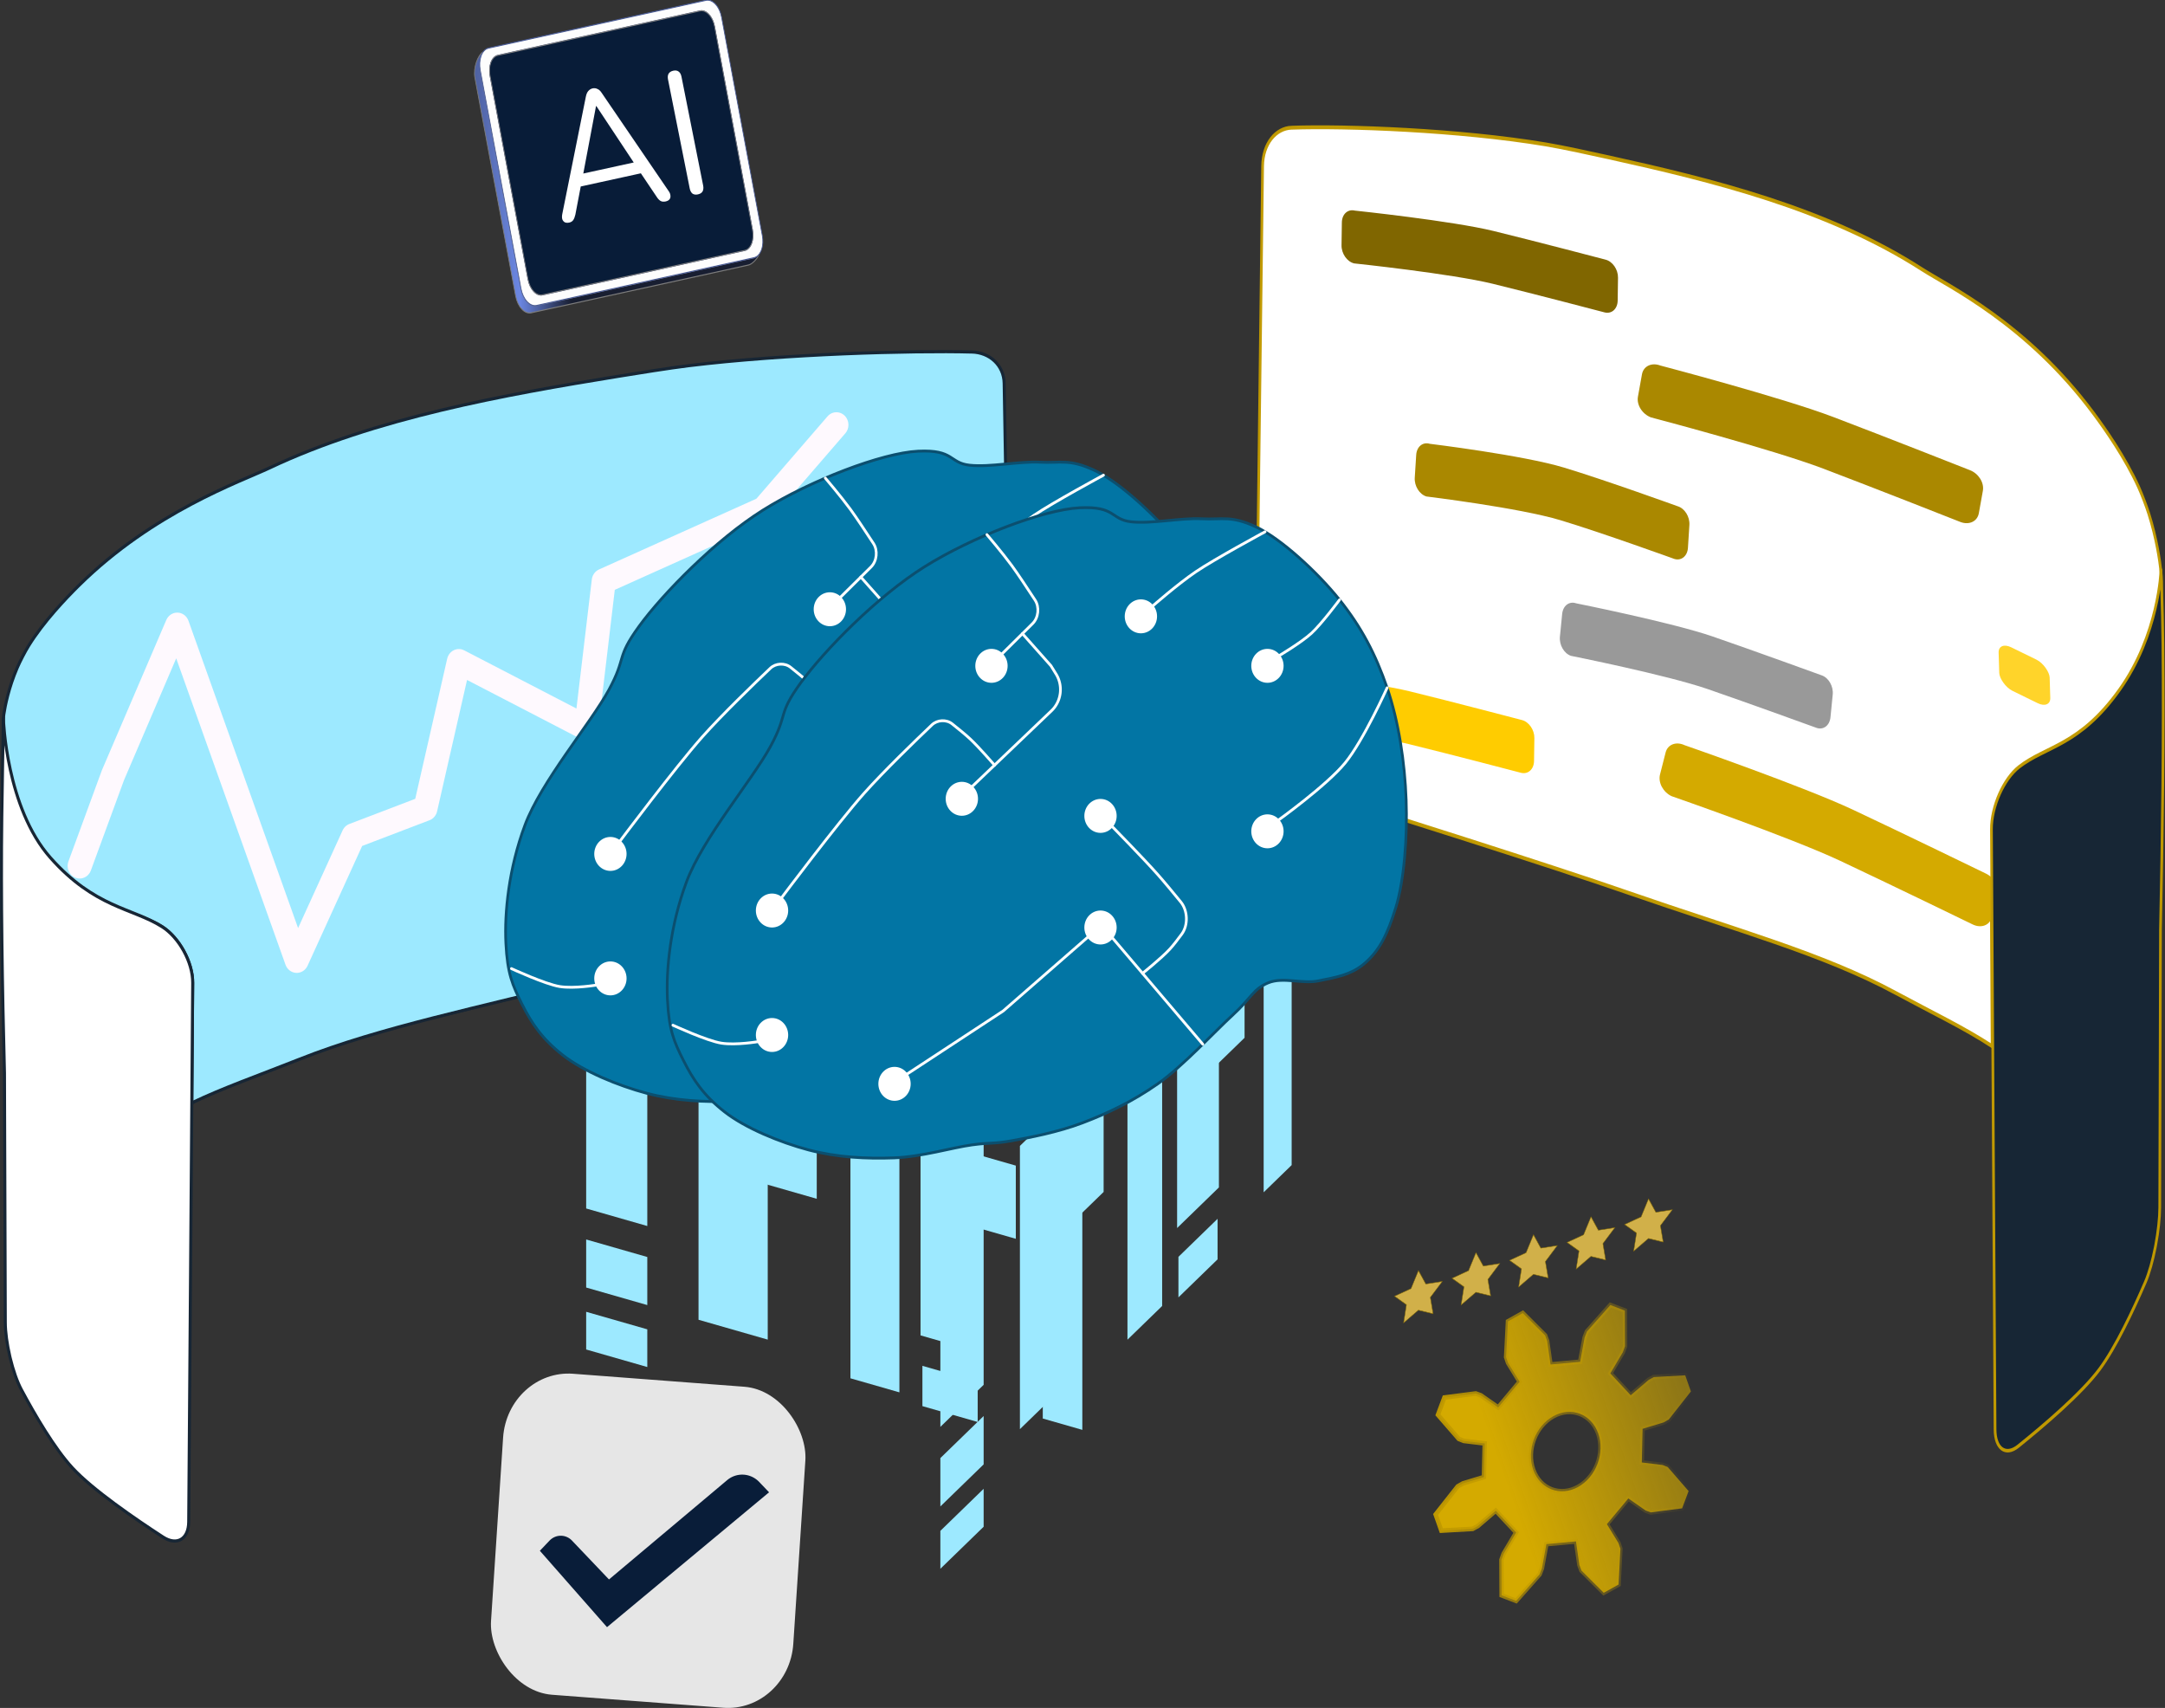<?xml version="1.0" encoding="UTF-8" standalone="no"?>
<!-- Created with Inkscape (http://www.inkscape.org/) -->

<svg
   width="294.702mm"
   height="232.45mm"
   viewBox="0 0 294.702 232.45"
   version="1.1"
   id="svg1"
   xml:space="preserve"
   inkscape:version="1.3.2 (091e20e, 2023-11-25, custom)"
   sodipodi:docname="Website Illustrations.svg"
   inkscape:export-filename="Insight Mint\insightMint\illustrations\logo\insightmintlogo.svg"
   inkscape:export-xdpi="96"
   inkscape:export-ydpi="96"
   xmlns:inkscape="http://www.inkscape.org/namespaces/inkscape"
   xmlns:sodipodi="http://sodipodi.sourceforge.net/DTD/sodipodi-0.dtd"
   xmlns:xlink="http://www.w3.org/1999/xlink"
   xmlns="http://www.w3.org/2000/svg"
   xmlns:svg="http://www.w3.org/2000/svg"><rect x="0" y="0" width="294.702" height="232.45" fill="#333333" stroke="none"/><sodipodi:namedview
     id="namedview1"
     pagecolor="#ffffff"
     bordercolor="#000000"
     borderopacity="0.25"
     inkscape:showpageshadow="2"
     inkscape:pageopacity="0.0"
     inkscape:pagecheckerboard="0"
     inkscape:deskcolor="#d1d1d1"
     inkscape:document-units="mm"
     inkscape:zoom="1.4142136"
     inkscape:cx="481.53972"
     inkscape:cy="380.06989"
     inkscape:window-width="2304"
     inkscape:window-height="1430"
     inkscape:window-x="-11"
     inkscape:window-y="-11"
     inkscape:window-maximized="1"
     inkscape:current-layer="g586" /><defs
     id="defs1"><inkscape:path-effect
       effect="fillet_chamfer"
       id="path-effect660"
       is_visible="true"
       lpeversion="1"
       nodesatellites_param="F,0,0,1,0,0,0,1 @ F,0,0,1,0,0,0,1 @ F,0,0,1,0,1.916,0,1 @ F,0,0,1,0,0,0,1 @ F,0,0,1,0,0,0,1"
       radius="0"
       unit="px"
       method="auto"
       mode="F"
       chamfer_steps="1"
       flexible="false"
       use_knot_distance="true"
       apply_no_radius="true"
       apply_with_radius="true"
       only_selected="false"
       hide_knots="false" /><inkscape:path-effect
       effect="fillet_chamfer"
       id="path-effect658"
       is_visible="true"
       lpeversion="1"
       nodesatellites_param="F,0,0,1,0,0,0,1 @ F,0,0,1,0,0,0,1 @ F,0,0,1,0,1.283,0,1 @ F,0,0,1,0,0,0,1 @ F,0,0,1,0,0,0,1"
       radius="0"
       unit="px"
       method="auto"
       mode="F"
       chamfer_steps="1"
       flexible="false"
       use_knot_distance="true"
       apply_no_radius="true"
       apply_with_radius="true"
       only_selected="false"
       hide_knots="false" /><inkscape:path-effect
       effect="fillet_chamfer"
       id="path-effect656"
       is_visible="true"
       lpeversion="1"
       nodesatellites_param="F,0,0,1,0,0,0,1 @ F,0,0,1,0,0,0,1 @ F,0,0,1,0,2.266,0,1 @ F,0,0,1,0,0,0,1"
       radius="0"
       unit="px"
       method="auto"
       mode="F"
       chamfer_steps="1"
       flexible="false"
       use_knot_distance="true"
       apply_no_radius="true"
       apply_with_radius="true"
       only_selected="false"
       hide_knots="false" /><inkscape:path-effect
       effect="fillet_chamfer"
       id="path-effect654"
       is_visible="true"
       lpeversion="1"
       nodesatellites_param="F,0,0,1,0,0,0,1 @ F,0,0,1,0,0,0,1 @ F,0,0,1,0,1.46,0,1 @ F,0,0,1,0,0,0,1"
       radius="0"
       unit="px"
       method="auto"
       mode="F"
       chamfer_steps="1"
       flexible="false"
       use_knot_distance="true"
       apply_no_radius="true"
       apply_with_radius="true"
       only_selected="false"
       hide_knots="false" /><inkscape:path-effect
       effect="fillet_chamfer"
       id="path-effect635"
       is_visible="true"
       lpeversion="1"
       nodesatellites_param="F,0,0,1,0,0,0,1 @ F,0,0,1,0,0,0,1 @ F,0,0,1,0,1.916,0,1 @ F,0,0,1,0,0,0,1 @ F,0,0,1,0,0,0,1"
       radius="0"
       unit="px"
       method="auto"
       mode="F"
       chamfer_steps="1"
       flexible="false"
       use_knot_distance="true"
       apply_no_radius="true"
       apply_with_radius="true"
       only_selected="false"
       hide_knots="false" /><inkscape:path-effect
       effect="fillet_chamfer"
       id="path-effect633"
       is_visible="true"
       lpeversion="1"
       nodesatellites_param="F,0,0,1,0,0,0,1 @ F,0,0,1,0,0,0,1 @ F,0,0,1,0,1.283,0,1 @ F,0,0,1,0,0,0,1 @ F,0,0,1,0,0,0,1"
       radius="0"
       unit="px"
       method="auto"
       mode="F"
       chamfer_steps="1"
       flexible="false"
       use_knot_distance="true"
       apply_no_radius="true"
       apply_with_radius="true"
       only_selected="false"
       hide_knots="false" /><inkscape:path-effect
       effect="fillet_chamfer"
       id="path-effect631"
       is_visible="true"
       lpeversion="1"
       nodesatellites_param="F,0,0,1,0,0,0,1 @ F,0,0,1,0,0,0,1 @ F,0,0,1,0,2.266,0,1 @ F,0,0,1,0,0,0,1"
       radius="0"
       unit="px"
       method="auto"
       mode="F"
       chamfer_steps="1"
       flexible="false"
       use_knot_distance="true"
       apply_no_radius="true"
       apply_with_radius="true"
       only_selected="false"
       hide_knots="false" /><inkscape:path-effect
       effect="fillet_chamfer"
       id="path-effect629"
       is_visible="true"
       lpeversion="1"
       nodesatellites_param="F,0,0,1,0,0,0,1 @ F,0,0,1,0,0,0,1 @ F,0,0,1,0,1.46,0,1 @ F,0,0,1,0,0,0,1"
       radius="0"
       unit="px"
       method="auto"
       mode="F"
       chamfer_steps="1"
       flexible="false"
       use_knot_distance="true"
       apply_no_radius="true"
       apply_with_radius="true"
       only_selected="false"
       hide_knots="false" /><inkscape:path-effect
       effect="fillet_chamfer"
       id="path-effect589"
       is_visible="true"
       lpeversion="1"
       nodesatellites_param="F,0,0,1,0,0,0,1 @ F,0,0,1,0,3.118,0,1 @ F,0,0,1,0,0,0,1 @ F,0,0,1,0,0,0,1 @ F,0,0,1,0,1.048,0,1 @ F,0,0,1,0,0.378,0,1 @ F,0,0,1,0,0,0,1 @ F,0,0,1,0,0,0,1 @ F,0,0,1,0,0,0,1 @ F,0,0,1,0,0,0,1 @ F,0,0,1,0,0,0,1 @ F,0,0,1,0,0,0,1 @ F,0,0,1,0,0,0,1 @ F,0,0,1,0,0,0,1 @ F,0,0,1,0,0,0,1"
       radius="0"
       unit="px"
       method="auto"
       mode="F"
       chamfer_steps="1"
       flexible="false"
       use_knot_distance="true"
       apply_no_radius="true"
       apply_with_radius="true"
       only_selected="false"
       hide_knots="false" /><inkscape:path-effect
       effect="fillet_chamfer"
       id="path-effect586"
       is_visible="true"
       lpeversion="1"
       nodesatellites_param="F,0,0,1,0,0,0,1 @ F,0,0,1,0,3.118,0,1 @ F,0,0,1,0,0,0,1 @ F,0,0,1,0,0,0,1 @ F,0,0,1,0,1.048,0,1 @ F,0,0,1,0,0.378,0,1 @ F,0,0,1,0,0,0,1 @ F,0,0,1,0,0,0,1 @ F,0,0,1,0,0,0,1 @ F,0,0,1,0,0,0,1 @ F,0,0,1,0,0,0,1 @ F,0,0,1,0,0,0,1 @ F,0,0,1,0,0,0,1 @ F,0,0,1,0,0,0,1 @ F,0,0,1,0,0,0,1"
       radius="0"
       unit="px"
       method="auto"
       mode="F"
       chamfer_steps="1"
       flexible="false"
       use_knot_distance="true"
       apply_no_radius="true"
       apply_with_radius="true"
       only_selected="false"
       hide_knots="false" /><linearGradient
       id="linearGradient575"
       inkscape:collect="always"><stop
         style="stop-color:#c19a00;stop-opacity:0.988;"
         offset="0"
         id="stop575" /><stop
         style="stop-color:#c19a00;stop-opacity:0;"
         offset="1"
         id="stop576" /></linearGradient><linearGradient
       id="linearGradient570"
       inkscape:collect="always"><stop
         style="stop-color:#d4aa00;stop-opacity:1;"
         offset="0.272"
         id="stop570" /><stop
         style="stop-color:#d4aa00;stop-opacity:0.55;"
         offset="1"
         id="stop571" /></linearGradient><linearGradient
       id="linearGradient14"
       inkscape:collect="always"><stop
         style="stop-color:#181e31;stop-opacity:1;"
         offset="0.659"
         id="stop14" /><stop
         style="stop-color:#6c88e4;stop-opacity:0.996;"
         offset="0.841"
         id="stop16" /><stop
         style="stop-color:#4e61a0;stop-opacity:0.992;"
         offset="1"
         id="stop15" /></linearGradient><linearGradient
       inkscape:collect="always"
       xlink:href="#linearGradient14"
       id="linearGradient109-1"
       gradientUnits="userSpaceOnUse"
       x1="51.509"
       y1="214.076"
       x2="146.759"
       y2="214.076" /><inkscape:path-effect
       effect="fillet_chamfer"
       id="path-effect310-5"
       is_visible="true"
       lpeversion="1"
       nodesatellites_param="F,0,0,1,0,0,0,1 @ F,0,0,1,0,1.411,0,1 @ F,0,0,1,0,0,0,1 @ F,0,0,1,0,2.007,0,1 @ F,0,0,1,0,0,0,1 @ F,0,0,1,0,0,0,1"
       radius="0"
       unit="px"
       method="auto"
       mode="F"
       chamfer_steps="1"
       flexible="false"
       use_knot_distance="true"
       apply_no_radius="true"
       apply_with_radius="true"
       only_selected="false"
       hide_knots="false" /><linearGradient
       inkscape:collect="always"
       xlink:href="#linearGradient570"
       id="linearGradient9"
       gradientUnits="userSpaceOnUse"
       gradientTransform="matrix(1.307,-0.694,0.502,1.353,177.667,264.525)"
       x1="-8.407"
       y1="0"
       x2="8.407"
       y2="0" /><linearGradient
       inkscape:collect="always"
       xlink:href="#linearGradient575"
       id="linearGradient10"
       gradientUnits="userSpaceOnUse"
       x1="134.352"
       y1="235.638"
       x2="145.888"
       y2="235.638"
       gradientTransform="matrix(1.987,0,0,1.987,-100.687,-203.58)" /></defs><g
     inkscape:label="Layer 1"
     inkscape:groupmode="layer"
     id="layer1"
     transform="translate(-397.284,521.254)"><g
       id="g14"
       transform="matrix(1.546,0,0,1.624,335.401,-753.093)"
       inkscape:label="Business Intelligence"
       inkscape:export-filename="Insight Mint\insightMint\illustrations\Services\Services-pageheader-image-dataengineering-automation-and-analytics.svg"
       inkscape:export-xdpi="96"
       inkscape:export-ydpi="96"><g
         id="g812"
         transform="matrix(0.846,0.231,0,0.957,77.948,84.262)"
         style="fill:#9de9ff;fill-opacity:1"><rect
           style="opacity:1;fill:#9de9ff;fill-opacity:1;fill-rule:nonzero;stroke:none;stroke-width:0.265;stroke-linecap:round;stroke-dasharray:none;stroke-dashoffset:0;stroke-opacity:1"
           id="rect798"
           width="6.361"
           height="35.453"
           x="16.183"
           y="127.594" /><rect
           style="opacity:1;fill:#9de9ff;fill-opacity:1;fill-rule:nonzero;stroke:none;stroke-width:0.265;stroke-linecap:round;stroke-dasharray:none;stroke-dashoffset:0;stroke-opacity:1"
           id="rect799"
           width="6.361"
           height="4.209"
           x="16.183"
           y="165.761" /><rect
           style="opacity:1;fill:#9de9ff;fill-opacity:1;fill-rule:nonzero;stroke:none;stroke-width:0.265;stroke-linecap:round;stroke-dasharray:none;stroke-dashoffset:0;stroke-opacity:1"
           id="rect800"
           width="6.361"
           height="3.301"
           x="16.183"
           y="172.095" /><rect
           style="opacity:1;fill:#9de9ff;fill-opacity:1;fill-rule:nonzero;stroke:none;stroke-width:0.265;stroke-linecap:round;stroke-dasharray:none;stroke-dashoffset:0;stroke-opacity:1"
           id="rect801"
           width="6.735"
           height="24.602"
           x="19.364"
           y="115.247" /><rect
           style="opacity:1;fill:#9de9ff;fill-opacity:1;fill-rule:nonzero;stroke:none;stroke-width:0.265;stroke-linecap:round;stroke-dasharray:none;stroke-dashoffset:0;stroke-opacity:1"
           id="rect802"
           width="5.849"
           height="38.727"
           x="34.331"
           y="117.679" /><rect
           style="opacity:1;fill:#9de9ff;fill-opacity:1;fill-rule:nonzero;stroke:none;stroke-width:0.265;stroke-linecap:round;stroke-dasharray:none;stroke-dashoffset:0;stroke-opacity:1"
           id="rect803"
           width="7.203"
           height="24.649"
           x="27.876"
           y="145.321" /><rect
           style="opacity:1;fill:#9de9ff;fill-opacity:1;fill-rule:nonzero;stroke:none;stroke-width:0.265;stroke-linecap:round;stroke-dasharray:none;stroke-dashoffset:0;stroke-opacity:1"
           id="rect804"
           width="4.397"
           height="6.548"
           x="46.585"
           y="118.24" /><rect
           style="opacity:1;fill:#9de9ff;fill-opacity:1;fill-rule:nonzero;stroke:none;stroke-width:0.265;stroke-linecap:round;stroke-dasharray:none;stroke-dashoffset:0;stroke-opacity:1"
           id="rect805"
           width="4.397"
           height="20.952"
           x="46.585"
           y="127.548" /><rect
           style="opacity:1;fill:#9de9ff;fill-opacity:1;fill-rule:nonzero;stroke:none;stroke-width:0.265;stroke-linecap:round;stroke-dasharray:none;stroke-dashoffset:0;stroke-opacity:1"
           id="rect806"
           width="5.098"
           height="23.854"
           x="43.685"
           y="147.426" /><rect
           style="opacity:1;fill:#9de9ff;fill-opacity:1;fill-rule:nonzero;stroke:none;stroke-width:0.265;stroke-linecap:round;stroke-dasharray:none;stroke-dashoffset:0;stroke-opacity:1"
           id="rect807"
           width="5.145"
           height="10.571"
           x="55.752"
           y="132.833" /><rect
           style="opacity:1;fill:#9de9ff;fill-opacity:1;fill-rule:nonzero;stroke:none;stroke-width:0.265;stroke-linecap:round;stroke-dasharray:none;stroke-dashoffset:0;stroke-opacity:1"
           id="rect808"
           width="5.613"
           height="15.061"
           x="55.285"
           y="115.153" /><rect
           style="opacity:1;fill:#9de9ff;fill-opacity:1;fill-rule:nonzero;stroke:none;stroke-width:0.265;stroke-linecap:round;stroke-dasharray:none;stroke-dashoffset:0;stroke-opacity:1"
           id="rect809"
           width="5.145"
           height="6.409"
           x="55.752"
           y="148.5" /><rect
           style="opacity:1;fill:#9de9ff;fill-opacity:1;fill-rule:nonzero;stroke:none;stroke-width:0.265;stroke-linecap:round;stroke-dasharray:none;stroke-dashoffset:0;stroke-opacity:1"
           id="rect810"
           width="4.116"
           height="53.788"
           x="63.704"
           y="116.182" /><rect
           style="opacity:1;fill:#9de9ff;fill-opacity:1;fill-rule:nonzero;stroke:none;stroke-width:0.265;stroke-linecap:round;stroke-dasharray:none;stroke-dashoffset:0;stroke-opacity:1"
           id="rect811"
           width="6.144"
           height="30.402"
           x="50.982"
           y="135.359" /><rect
           style="opacity:1;fill:#9de9ff;fill-opacity:1;fill-rule:nonzero;stroke:none;stroke-width:0.265;stroke-linecap:round;stroke-dasharray:none;stroke-dashoffset:0;stroke-opacity:1"
           id="rect812"
           width="5.753"
           height="3.528"
           x="51.177"
           y="168.38" /></g><g
         id="g827"
         transform="matrix(0.599,-0.554,0,0.963,113.131,114.291)"
         style="fill:#9de9ff;fill-opacity:1"><rect
           style="opacity:1;fill:#9de9ff;fill-opacity:1;fill-rule:nonzero;stroke:none;stroke-width:0.265;stroke-linecap:round;stroke-dasharray:none;stroke-dashoffset:0;stroke-opacity:1"
           id="rect813"
           width="6.361"
           height="35.453"
           x="16.183"
           y="127.594" /><rect
           style="opacity:1;fill:#9de9ff;fill-opacity:1;fill-rule:nonzero;stroke:none;stroke-width:0.265;stroke-linecap:round;stroke-dasharray:none;stroke-dashoffset:0;stroke-opacity:1"
           id="rect814"
           width="6.361"
           height="4.209"
           x="16.183"
           y="165.761" /><rect
           style="opacity:1;fill:#9de9ff;fill-opacity:1;fill-rule:nonzero;stroke:none;stroke-width:0.265;stroke-linecap:round;stroke-dasharray:none;stroke-dashoffset:0;stroke-opacity:1"
           id="rect815"
           width="6.361"
           height="3.301"
           x="16.183"
           y="172.095" /><rect
           style="opacity:1;fill:#9de9ff;fill-opacity:1;fill-rule:nonzero;stroke:none;stroke-width:0.265;stroke-linecap:round;stroke-dasharray:none;stroke-dashoffset:0;stroke-opacity:1"
           id="rect816"
           width="6.735"
           height="24.602"
           x="19.364"
           y="115.247" /><rect
           style="opacity:1;fill:#9de9ff;fill-opacity:1;fill-rule:nonzero;stroke:none;stroke-width:0.265;stroke-linecap:round;stroke-dasharray:none;stroke-dashoffset:0;stroke-opacity:1"
           id="rect817"
           width="5.849"
           height="38.727"
           x="34.331"
           y="117.679" /><rect
           style="opacity:1;fill:#9de9ff;fill-opacity:1;fill-rule:nonzero;stroke:none;stroke-width:0.265;stroke-linecap:round;stroke-dasharray:none;stroke-dashoffset:0;stroke-opacity:1"
           id="rect818"
           width="7.203"
           height="24.649"
           x="27.876"
           y="145.321" /><rect
           style="opacity:1;fill:#9de9ff;fill-opacity:1;fill-rule:nonzero;stroke:none;stroke-width:0.265;stroke-linecap:round;stroke-dasharray:none;stroke-dashoffset:0;stroke-opacity:1"
           id="rect819"
           width="4.397"
           height="6.548"
           x="46.585"
           y="118.24" /><rect
           style="opacity:1;fill:#9de9ff;fill-opacity:1;fill-rule:nonzero;stroke:none;stroke-width:0.265;stroke-linecap:round;stroke-dasharray:none;stroke-dashoffset:0;stroke-opacity:1"
           id="rect820"
           width="4.397"
           height="20.952"
           x="46.585"
           y="127.548" /><rect
           style="opacity:1;fill:#9de9ff;fill-opacity:1;fill-rule:nonzero;stroke:none;stroke-width:0.265;stroke-linecap:round;stroke-dasharray:none;stroke-dashoffset:0;stroke-opacity:1"
           id="rect821"
           width="5.098"
           height="23.854"
           x="43.685"
           y="147.426" /><rect
           style="opacity:1;fill:#9de9ff;fill-opacity:1;fill-rule:nonzero;stroke:none;stroke-width:0.265;stroke-linecap:round;stroke-dasharray:none;stroke-dashoffset:0;stroke-opacity:1"
           id="rect822"
           width="5.145"
           height="10.571"
           x="55.752"
           y="132.833" /><rect
           style="opacity:1;fill:#9de9ff;fill-opacity:1;fill-rule:nonzero;stroke:none;stroke-width:0.265;stroke-linecap:round;stroke-dasharray:none;stroke-dashoffset:0;stroke-opacity:1"
           id="rect823"
           width="5.613"
           height="15.061"
           x="55.285"
           y="115.153" /><rect
           style="opacity:1;fill:#9de9ff;fill-opacity:1;fill-rule:nonzero;stroke:none;stroke-width:0.265;stroke-linecap:round;stroke-dasharray:none;stroke-dashoffset:0;stroke-opacity:1"
           id="rect824"
           width="5.145"
           height="6.409"
           x="55.752"
           y="148.5" /><rect
           style="opacity:1;fill:#9de9ff;fill-opacity:1;fill-rule:nonzero;stroke:none;stroke-width:0.265;stroke-linecap:round;stroke-dasharray:none;stroke-dashoffset:0;stroke-opacity:1"
           id="rect825"
           width="4.116"
           height="53.788"
           x="63.704"
           y="116.182" /><rect
           style="opacity:1;fill:#9de9ff;fill-opacity:1;fill-rule:nonzero;stroke:none;stroke-width:0.265;stroke-linecap:round;stroke-dasharray:none;stroke-dashoffset:0;stroke-opacity:1"
           id="rect826"
           width="6.144"
           height="30.402"
           x="50.982"
           y="135.359" /><rect
           style="opacity:1;fill:#9de9ff;fill-opacity:1;fill-rule:nonzero;stroke:none;stroke-width:0.265;stroke-linecap:round;stroke-dasharray:none;stroke-dashoffset:0;stroke-opacity:1"
           id="rect827"
           width="5.753"
           height="3.528"
           x="51.177"
           y="168.38" /></g><g
         id="g586"><path
           d="m 125.598,172.257 c -5.346,-0.129 -16.472,0.158 -24.924,1.145 -1.71,0.2 -4.47,0.623 -6.171,0.886 -10.071,1.556 -21.413,3.489 -30.715,7.672 -2.608,1.173 -10.225,3.674 -16.806,9.857 -1.191,1.118 -3.125,3.056 -4.431,5.06 -0.316,0.485 -0.765,1.31 -1.003,1.838 -0.767,1.699 -1.073,3.224 -1.18,3.903 -0.033,0.206 -0.057,0.543 -0.057,0.751 0.005,1.422 0.252,6.633 3.387,11.769 1.833,3.002 7.961,3.7 10.594,5.279 1.489,0.893 2.714,2.975 2.701,4.711 l -0.079,10.059 c 2.753,-1.259 5.834,-2.281 9.502,-3.665 7.096,-2.678 15.643,-4.288 26.099,-6.829 7.783,-1.891 24.296,-5.528 32.231,-7.264 2.451,-0.536 4.402,-3.002 4.357,-5.511 l -0.662,-37.029 c -0.028,-1.545 -1.299,-2.596 -2.843,-2.633 z"
           style="display:inline;opacity:1;fill:#9de9ff;fill-opacity:1;stroke:#172635;stroke-width:0.265;stroke-linecap:round;stroke-opacity:1"
           id="path585"
           sodipodi:nodetypes="ssssscssccsssccs"
           inkscape:original-d="m 125.59802,172.25667 c -6.02888,-0.14584 -19.40806,0.23858 -28.013279,1.55805 -10.784022,1.65355 -23.53204,3.52908 -33.796903,8.14523 -2.607914,1.17279 -10.224564,3.67395 -16.80621,9.85677 -1.368061,1.28516 -3.71861,3.65209 -4.968489,5.9594 -1.445912,2.6692 -1.695703,5.21511 -1.695703,5.21511 0,0 -0.294298,6.12496 3.381456,12.14688 1.832527,3.0022 7.960809,3.70017 10.593918,5.27944 1.48882,0.89296 2.71414,2.97523 2.70061,4.71134 l -0.07855,10.05882 c 2.753398,-1.25908 5.833712,-2.28095 9.501746,-3.66541 7.096354,-2.67845 15.643014,-4.28842 26.098665,-6.82904 7.782679,-1.89111 24.296419,-5.52777 32.231109,-7.26364 2.45094,-0.53619 4.40172,-3.00195 4.35684,-5.51077 l -0.66197,-37.02927 c -0.0276,-1.54481 -1.29863,-2.59554 -2.84324,-2.63291 z"
           inkscape:path-effect="#path-effect586" /><path
           d="m 40.327,203.008 c 0,0 -0.102,5.27 -0.141,8.195 -0.091,6.715 0.041,14.322 0.236,21.487 1e-5,3.4e-4 -9e-6,7e-4 0,0.001 v 0.007 l 0.073,20.896 c 0.003,0.8 0.151,1.809 0.39,2.799 0.015,0.062 0.028,0.12 0.044,0.181 0.252,0.995 0.596,1.96 0.991,2.662 1.172,2.082 2.896,4.898 4.482,6.538 1.778,1.838 5.548,4.296 7.979,5.798 1.228,0.759 2.25,0.176 2.261,-1.268 l 0.274,-35.116 0.079,-10.059 c 0.014,-1.736 -1.212,-3.818 -2.701,-4.711 -2.633,-1.579 -5.912,-1.577 -9.822,-5.771 -3.91,-4.194 -4.144,-11.639 -4.144,-11.639 z"
           style="opacity:1;fill:#ffffff;stroke:#172635;stroke-width:0.265;stroke-linecap:round;stroke-opacity:1"
           id="path586"
           sodipodi:nodetypes="csscccscssscccszc" /><path
           style="fill:none;fill-opacity:1;stroke:#fef9fe;stroke-width:2.116;stroke-linecap:round;stroke-linejoin:round;stroke-dasharray:none;stroke-opacity:1"
           d="m 47.042,215.326 2.93,-7.6 5.66,-12.57 10.523,28.078 4.992,-10.426 6.338,-2.303 2.945,-12.296 11.218,5.534 1.536,-12.287 14.069,-6.02 6.418,-7.072"
           id="path432"
           sodipodi:nodetypes="ccccccccccc" /></g><g
         id="g588"
         transform="matrix(-0.898,0,0,1.113,266.551,-38.295)"
         inkscape:label="Curve Banner"><path
           d="m 125.598,172.257 c -5.346,-0.129 -16.472,0.158 -24.924,1.145 -1.71,0.2 -4.47,0.623 -6.171,0.886 -10.071,1.556 -21.413,3.489 -30.715,7.672 -2.608,1.173 -10.225,3.674 -16.806,9.857 -1.191,1.118 -3.125,3.056 -4.431,5.06 -0.316,0.485 -0.765,1.31 -1.003,1.838 -0.767,1.699 -1.073,3.224 -1.18,3.903 -0.033,0.206 -0.057,0.543 -0.057,0.751 0.005,1.422 0.252,6.633 3.387,11.769 1.833,3.002 7.961,3.7 10.594,5.279 1.489,0.893 2.714,2.975 2.701,4.711 l -0.079,10.059 c 2.753,-1.259 5.834,-2.281 9.502,-3.665 7.096,-2.678 15.643,-4.288 26.099,-6.829 7.783,-1.891 24.296,-5.528 32.231,-7.264 2.451,-0.536 4.402,-3.002 4.357,-5.511 l -0.662,-37.029 c -0.028,-1.545 -1.299,-2.596 -2.843,-2.633 z"
           style="display:inline;opacity:1;fill:#ffffff;fill-opacity:1;stroke:#c19a00;stroke-width:0.265;stroke-linecap:round;stroke-opacity:0.988"
           id="path587"
           sodipodi:nodetypes="ssssscssccsssccs"
           transform="matrix(1,0,0,1.099,0.015,-17.024)"
           inkscape:original-d="m 125.59802,172.25667 c -6.02888,-0.14584 -19.40806,0.23858 -28.013279,1.55805 -10.784022,1.65355 -23.53204,3.52908 -33.796903,8.14523 -2.607914,1.17279 -10.224564,3.67395 -16.80621,9.85677 -1.368061,1.28516 -3.71861,3.65209 -4.968489,5.9594 -1.445912,2.6692 -1.695703,5.21511 -1.695703,5.21511 0,0 -0.294298,6.12496 3.381456,12.14688 1.832527,3.0022 7.960809,3.70017 10.593918,5.27944 1.48882,0.89296 2.71414,2.97523 2.70061,4.71134 l -0.07855,10.05882 c 2.753398,-1.25908 5.833712,-2.28095 9.501746,-3.66541 7.096354,-2.67845 15.643014,-4.28842 26.098665,-6.82904 7.782679,-1.89111 24.296419,-5.52777 32.231109,-7.26364 2.45094,-0.53619 4.40172,-3.00195 4.35684,-5.51077 l -0.66197,-37.02927 c -0.0276,-1.54481 -1.29863,-2.59554 -2.84324,-2.63291 z"
           inkscape:path-effect="#path-effect589" /><g
           id="g996"
           transform="matrix(-0.511,0.192,-0.014,0.352,142.469,154.644)"
           inkscape:label="Blocks"><path
             id="rect990"
             style="opacity:1;fill:#806600;stroke-width:0.31;stroke-linecap:round"
             transform="matrix(0.964,-0.265,-0.04,0.999,0,0)"
             d="m 47.913,56.651 c 0,0 19.419,-2.951 27.794,-2.951 8.375,0 22.42,0.277 22.42,0.277 1.421,0 2.566,1.462 2.566,3.279 v 4.999 c 0,1.817 -1.144,3.279 -2.566,3.279 0,0 -14.045,-0.277 -22.42,-0.277 -8.375,0 -27.794,2.951 -27.794,2.951 -1.421,0 -2.566,-1.462 -2.566,-3.279 v -4.999 c 0,-1.817 1.144,-3.279 2.566,-3.279 z"
             sodipodi:nodetypes="szsssszssss" /><rect
             style="opacity:1;fill:#ffd42a;fill-opacity:1;fill-rule:nonzero;stroke:none;stroke-width:0.265;stroke-linecap:round;stroke-dasharray:none;stroke-dashoffset:0;stroke-opacity:1"
             id="rect996"
             width="9.79"
             height="9.322"
             x="166.688"
             y="68.995"
             rx="2.477"
             ry="2.477" /><path
             id="path3"
             style="opacity:1;fill:#aa8800;stroke-width:0.343;stroke-linecap:round"
             d="m 102.498,45.087 c 0,0 23.426,-5.965 33.295,-7.188 9.869,-1.223 26.368,-2.98 26.368,-2.98 1.675,-0.207 2.754,1.176 2.419,3.103 l -0.92,5.302 c -0.334,1.927 -1.952,3.644 -3.627,3.852 0,0 -16.499,1.757 -26.368,2.98 -9.869,1.223 -33.295,7.188 -33.295,7.188 -1.675,0.207 -2.754,-1.176 -2.419,-3.103 l 0.92,-5.302 c 0.335,-1.927 1.952,-3.644 3.627,-3.852 z"
             sodipodi:nodetypes="szsssszssss" /><path
             id="path4"
             style="opacity:1;fill:#aa8800;stroke-width:0.303;stroke-linecap:round"
             d="m 57.126,86.58 c 0,0 18.03,-7.415 25.986,-9.091 7.956,-1.676 21.935,-3.687 21.935,-3.687 1.35,-0.284 2.315,0.979 2.163,2.833 l -0.417,5.102 c -0.152,1.854 -1.361,3.576 -2.711,3.86 0,0 -13.98,2.011 -21.935,3.687 -7.956,1.676 -25.986,9.091 -25.986,9.091 -1.35,0.284 -2.315,-0.979 -2.163,-2.833 l 0.417,-5.102 c 0.152,-1.854 1.361,-3.576 2.711,-3.86 z"
             sodipodi:nodetypes="szsssszssss" /><path
             id="path5"
             style="opacity:1;fill:#999999;stroke-width:0.303;stroke-linecap:round"
             d="m 84.683,105.671 c 0,0 18.553,-6.024 26.409,-7.306 7.856,-1.281 20.998,-3.144 20.998,-3.144 1.333,-0.217 2.239,1.12 2.031,3 l -0.573,5.171 c -0.208,1.879 -1.449,3.567 -2.782,3.785 0,0 -13.142,1.863 -20.998,3.144 -7.856,1.281 -26.409,7.306 -26.409,7.306 -1.333,0.217 -2.239,-1.12 -2.031,-3 l 0.573,-5.171 c 0.208,-1.879 1.449,-3.567 2.782,-3.785 z"
             sodipodi:nodetypes="szsssszssss" /><path
             id="path6"
             style="opacity:1;fill:#ffcc00;stroke-width:0.303;stroke-linecap:round"
             d="m 24.88,152.765 c 0,0 18.843,-8.095 26.919,-10.315 8.076,-2.22 21.607,-5.665 21.607,-5.665 1.371,-0.377 2.415,0.781 2.342,2.596 l -0.201,4.995 c -0.073,1.815 -1.235,3.58 -2.605,3.956 0,0 -13.532,3.446 -21.607,5.665 -8.076,2.22 -26.919,10.315 -26.919,10.315 -1.371,0.377 -2.415,-0.781 -2.342,-2.596 l 0.201,-4.995 c 0.073,-1.815 1.235,-3.58 2.605,-3.956 z"
             sodipodi:nodetypes="szsssszssss" /><path
             id="path9"
             style="opacity:1;fill:#d4aa00;stroke-width:0.343;stroke-linecap:round"
             d="m 104.957,124.956 c 0,0 22.871,-3.664 32.424,-3.873 9.553,-0.209 25.504,-0.261 25.504,-0.261 1.621,-0.035 2.568,1.512 2.123,3.469 l -1.225,5.386 c -0.445,1.957 -2.108,3.561 -3.729,3.597 0,0 -15.951,0.052 -25.504,0.261 -9.553,0.209 -32.424,3.873 -32.424,3.873 -1.621,0.035 -2.568,-1.512 -2.123,-3.469 l 1.225,-5.386 c 0.445,-1.957 2.108,-3.561 3.729,-3.597 z"
             sodipodi:nodetypes="szsssszssss" /></g><path
           d="m 40.376,205.629 c 0,0 -0.152,2.648 -0.191,5.574 -0.091,6.715 0.041,14.322 0.236,21.487 1e-5,3.4e-4 -9e-6,7e-4 0,0.001 v 0.007 l 0.073,20.896 c 0.003,0.8 0.151,1.809 0.39,2.799 0.015,0.062 0.028,0.12 0.044,0.181 0.252,0.995 0.596,1.96 0.991,2.662 1.172,2.082 2.896,4.898 4.482,6.538 1.778,1.838 5.548,4.296 7.979,5.798 1.228,0.759 2.25,0.176 2.261,-1.268 l 0.274,-35.116 0.079,-10.059 c 0.014,-1.736 -1.212,-3.818 -2.701,-4.711 -2.633,-1.579 -5.912,-1.577 -9.822,-5.771 -3.91,-4.194 -4.094,-9.018 -4.094,-9.018 z"
           style="opacity:1;fill:#172635;fill-opacity:1;stroke:#c19a00;stroke-width:0.265;stroke-linecap:round;stroke-opacity:0.988"
           id="path588"
           sodipodi:nodetypes="csscccscssscccszc" /></g><g
         id="g628"
         transform="matrix(0.896,0,0,0.896,215.981,30.715)"
         inkscape:label="Brain"><path
           style="opacity:1;fill:#0275a4;fill-opacity:1;fill-rule:nonzero;stroke:#0b4f6f;stroke-width:0.265;stroke-linecap:round;stroke-dasharray:none;stroke-dashoffset:0;stroke-opacity:1"
           d="m -144.796,202.234 c 1.595,-4.078 6.427,-9.481 8.232,-12.628 1.805,-3.147 0.665,-2.943 2.993,-5.987 2.328,-3.044 7.507,-8.075 12.161,-10.851 4.654,-2.776 11.679,-5.352 15.248,-5.519 3.568,-0.167 3.038,1.094 5.051,1.31 2.013,0.215 4.873,-0.382 6.922,-0.281 2.05,0.101 2.881,-0.335 5.332,0.748 2.451,1.083 6.073,4.253 8.232,6.829 2.159,2.576 3.538,5.08 4.677,8.232 1.139,3.152 1.741,7.013 1.871,10.477 0.13,3.464 -0.199,7.55 -1.029,10.103 -0.83,2.553 -1.61,3.984 -2.993,5.145 -1.384,1.161 -2.974,1.366 -4.584,1.684 -1.61,0.318 -3.479,-0.396 -4.958,0.187 -1.479,0.583 -1.651,1.42 -3.461,2.993 -1.81,1.573 -4.887,4.785 -7.39,6.455 -2.503,1.67 -4.968,2.772 -7.39,3.648 -2.422,0.876 -5.197,1.378 -7.016,1.684 -1.819,0.306 -1.914,0.128 -3.835,0.374 -1.921,0.246 -4.969,1.123 -7.671,1.216 -2.702,0.093 -5.605,-0.035 -8.419,-0.748 -2.814,-0.713 -6.197,-2.043 -8.232,-3.555 -2.034,-1.511 -3.075,-2.978 -4.022,-4.771 -0.947,-1.792 -1.442,-2.857 -1.59,-5.706 -0.148,-2.849 0.276,-6.961 1.871,-11.038 z"
           id="path610"
           sodipodi:nodetypes="zzzzzzzzzzzzzzzzzzzzzzzzzz" /><g
           id="g627"
           style="stroke:#ffffff;stroke-opacity:1"><circle
             style="opacity:1;fill:#ffffff;fill-opacity:1;fill-rule:nonzero;stroke:#ffffff;stroke-width:0.265;stroke-linecap:round;stroke-dasharray:none;stroke-dashoffset:0;stroke-opacity:1"
             id="circle610"
             cx="-114.829"
             cy="182.033"
             r="1.455" /><circle
             style="opacity:1;fill:#ffffff;fill-opacity:1;fill-rule:nonzero;stroke:#ffffff;stroke-width:0.265;stroke-linecap:round;stroke-dasharray:none;stroke-dashoffset:0;stroke-opacity:1"
             id="circle611"
             cx="-117.74"
             cy="194.469"
             r="1.455" /><circle
             style="opacity:1;fill:#ffffff;fill-opacity:1;fill-rule:nonzero;stroke:#ffffff;stroke-width:0.265;stroke-linecap:round;stroke-dasharray:none;stroke-dashoffset:0;stroke-opacity:1"
             id="circle612"
             cx="-87.71"
             cy="182.033"
             r="1.455" /><circle
             style="opacity:1;fill:#ffffff;fill-opacity:1;fill-rule:nonzero;stroke:#ffffff;stroke-width:0.265;stroke-linecap:round;stroke-dasharray:none;stroke-dashoffset:0;stroke-opacity:1"
             id="circle613"
             cx="-100.145"
             cy="177.403"
             r="1.455" /><circle
             style="opacity:1;fill:#ffffff;fill-opacity:1;fill-rule:nonzero;stroke:#ffffff;stroke-width:0.265;stroke-linecap:round;stroke-dasharray:none;stroke-dashoffset:0;stroke-opacity:1"
             id="circle614"
             cx="-87.71"
             cy="197.511"
             r="1.455" /><circle
             style="opacity:1;fill:#ffffff;fill-opacity:1;fill-rule:nonzero;stroke:#ffffff;stroke-width:0.265;stroke-linecap:round;stroke-dasharray:none;stroke-dashoffset:0;stroke-opacity:1"
             id="circle615"
             cx="-104.114"
             cy="206.507"
             r="1.455" /><circle
             style="opacity:1;fill:#ffffff;fill-opacity:1;fill-rule:nonzero;stroke:#ffffff;stroke-width:0.265;stroke-linecap:round;stroke-dasharray:none;stroke-dashoffset:0;stroke-opacity:1"
             id="circle616"
             cx="-136.393"
             cy="216.561"
             r="1.455" /><circle
             style="opacity:1;fill:#ffffff;fill-opacity:1;fill-rule:nonzero;stroke:#ffffff;stroke-width:0.265;stroke-linecap:round;stroke-dasharray:none;stroke-dashoffset:0;stroke-opacity:1"
             id="circle617"
             cx="-136.393"
             cy="204.919"
             r="1.455" /><circle
             style="opacity:1;fill:#ffffff;fill-opacity:1;fill-rule:nonzero;stroke:#ffffff;stroke-width:0.265;stroke-linecap:round;stroke-dasharray:none;stroke-dashoffset:0;stroke-opacity:1"
             id="circle618"
             cx="-124.355"
             cy="221.13"
             r="1.455" /><path
             style="opacity:1;fill:none;fill-opacity:1;fill-rule:nonzero;stroke:#ffffff;stroke-width:0.265;stroke-linecap:round;stroke-dasharray:none;stroke-dashoffset:0;stroke-opacity:1"
             d="m -102.987,207.428 8.925,9.998"
             id="path618" /><path
             style="opacity:1;fill:none;fill-opacity:1;fill-rule:nonzero;stroke:#ffffff;stroke-width:0.265;stroke-linecap:round;stroke-dasharray:none;stroke-dashoffset:0;stroke-opacity:1"
             d="m -105.296,207.355 -8.38,6.959 -9.515,5.943"
             id="path619"
             sodipodi:nodetypes="ccc" /><path
             style="opacity:1;fill:none;fill-opacity:1;fill-rule:nonzero;stroke:#ffffff;stroke-width:0.265;stroke-linecap:round;stroke-dasharray:none;stroke-dashoffset:0;stroke-opacity:1"
             d="m -86.671,196.492 c 0,0 4.789,-3.273 6.597,-5.381 1.807,-2.108 4.126,-7.024 4.126,-7.024"
             id="path620"
             sodipodi:nodetypes="czc" /><path
             style="opacity:1;fill:none;fill-opacity:1;fill-rule:nonzero;stroke:#ffffff;stroke-width:0.265;stroke-linecap:round;stroke-dasharray:none;stroke-dashoffset:0;stroke-opacity:1"
             d="m -86.592,181.101 c 0,0 2.189,-1.234 3.198,-2.11 1.008,-0.876 2.77,-3.135 2.77,-3.135"
             id="path621"
             sodipodi:nodetypes="czc" /><path
             style="opacity:1;fill:none;fill-opacity:1;fill-rule:nonzero;stroke:#ffffff;stroke-width:0.265;stroke-linecap:round;stroke-dasharray:none;stroke-dashoffset:0;stroke-opacity:1"
             d="m -99.027,176.472 c 0,0 2.43,-2.037 4.266,-3.228 1.837,-1.191 6.82,-3.75 6.82,-3.75"
             id="path622"
             sodipodi:nodetypes="czc" /><path
             style="opacity:1;fill:none;fill-opacity:1;fill-rule:nonzero;stroke:#ffffff;stroke-width:0.265;stroke-linecap:round;stroke-dasharray:none;stroke-dashoffset:0;stroke-opacity:1"
             d="m -115.276,169.762 c 0,0 1.527,1.707 2.462,2.921 0.559,0.727 1.555,2.158 2.264,3.191 0.456,0.665 0.347,1.654 -0.24,2.208 l -3.054,2.881"
             id="path623"
             sodipodi:nodetypes="czcc"
             inkscape:original-d="m -115.27623,169.76153 c 0,0 1.52704,1.70743 2.46176,2.92131 0.93472,1.21388 3.08697,4.39658 3.08697,4.39658 l -4.1164,3.88258"
             inkscape:path-effect="#path-effect629" /><path
             style="opacity:1;fill:none;fill-opacity:1;fill-rule:nonzero;stroke:#ffffff;stroke-width:0.265;stroke-linecap:round;stroke-dasharray:none;stroke-dashoffset:0;stroke-opacity:1"
             d="m -111.786,179.021 2.807,3.012 0.498,0.768 a 2.67,2.67 97.385 0 1 -0.444,3.427 l -7.857,7.145"
             id="path624"
             inkscape:original-d="m -111.7857,179.02071 2.80655,3.01222 1.73057,2.67036 -9.53326,8.67003"
             inkscape:path-effect="#path-effect631" /><path
             style="opacity:1;fill:none;fill-opacity:1;fill-rule:nonzero;stroke:#ffffff;stroke-width:0.261;stroke-linecap:round;stroke-dasharray:none;stroke-dashoffset:0;stroke-opacity:1"
             d="m -137.71,217.177 c 0,0 -2.224,0.364 -3.656,0.147 -1.432,-0.216 -4.755,-1.679 -4.755,-1.679"
             id="path625"
             sodipodi:nodetypes="czc" /><path
             style="opacity:1;fill:none;fill-opacity:1;fill-rule:nonzero;stroke:#ffffff;stroke-width:0.265;stroke-linecap:round;stroke-dasharray:none;stroke-dashoffset:0;stroke-opacity:1"
             d="m -135.495,203.774 c 0,0 5.483,-6.965 8.131,-9.802 1.932,-2.069 5.109,-4.989 6.688,-6.42 0.524,-0.475 1.417,-0.519 1.983,-0.092 0.604,0.456 1.333,1.021 1.779,1.419 0.867,0.774 2.386,2.444 2.386,2.444"
             id="path626"
             sodipodi:nodetypes="czczc"
             inkscape:original-d="m -135.49501,203.77439 c 0,0 5.48255,-6.96513 8.13121,-9.80174 2.64866,-2.83661 7.63984,-7.27604 7.63984,-7.27604 0,0 1.94272,1.40859 2.80962,2.18281 0.8669,0.77422 2.38608,2.44438 2.38608,2.44438"
             inkscape:path-effect="#path-effect633" /><circle
             style="opacity:1;fill:#ffffff;fill-opacity:1;fill-rule:nonzero;stroke:#ffffff;stroke-width:0.265;stroke-linecap:round;stroke-dasharray:none;stroke-dashoffset:0;stroke-opacity:1"
             id="circle626"
             cx="-104.114"
             cy="196.069"
             r="1.455" /><path
             style="opacity:1;fill:none;fill-opacity:1;fill-rule:nonzero;stroke:#ffffff;stroke-width:0.265;stroke-linecap:round;stroke-dasharray:none;stroke-dashoffset:0;stroke-opacity:1"
             d="m -103.01,197.017 c 0,0 3.151,3.065 4.485,4.497 0.677,0.726 1.577,1.762 2.301,2.607 0.688,0.804 0.743,2.162 0.096,3 -0.403,0.521 -0.838,1.059 -1.173,1.405 -0.84,0.87 -2.683,2.268 -2.683,2.268"
             id="path627"
             sodipodi:nodetypes="czczc"
             inkscape:original-d="m -103.00958,197.01653 c 0,0 3.150506,3.06477 4.484664,4.49675 1.334158,1.43198 3.539501,4.06797 3.539501,4.06797 0,0 -1.474936,2.07313 -2.315105,2.94349 -0.840169,0.87036 -2.683237,2.26814 -2.683237,2.26814"
             inkscape:path-effect="#path-effect635" /></g></g><g
         id="g694"
         transform="matrix(0.896,0,0,0.896,206.823,26.945)"
         inkscape:label="Brain"><g
           id="g653"
           transform="translate(26.102,9.501)"><path
             style="opacity:1;fill:#0275a4;fill-opacity:1;fill-rule:nonzero;stroke:#0b4f6f;stroke-width:0.265;stroke-linecap:round;stroke-dasharray:none;stroke-dashoffset:0;stroke-opacity:1"
             d="m -144.796,202.234 c 1.595,-4.078 6.427,-9.481 8.232,-12.628 1.805,-3.147 0.665,-2.943 2.993,-5.987 2.328,-3.044 7.507,-8.075 12.161,-10.851 4.654,-2.776 11.679,-5.352 15.248,-5.519 3.568,-0.167 3.038,1.094 5.051,1.31 2.013,0.215 4.873,-0.382 6.922,-0.281 2.05,0.101 2.881,-0.335 5.332,0.748 2.451,1.083 6.073,4.253 8.232,6.829 2.159,2.576 3.538,5.08 4.677,8.232 1.139,3.152 1.741,7.013 1.871,10.477 0.13,3.464 -0.199,7.55 -1.029,10.103 -0.83,2.553 -1.61,3.984 -2.993,5.145 -1.384,1.161 -2.974,1.366 -4.584,1.684 -1.61,0.318 -3.479,-0.396 -4.958,0.187 -1.479,0.583 -1.651,1.42 -3.461,2.993 -1.81,1.573 -4.887,4.785 -7.39,6.455 -2.503,1.67 -4.968,2.772 -7.39,3.648 -2.422,0.876 -5.197,1.378 -7.016,1.684 -1.819,0.306 -1.914,0.128 -3.835,0.374 -1.921,0.246 -4.969,1.123 -7.671,1.216 -2.702,0.093 -5.605,-0.035 -8.419,-0.748 -2.814,-0.713 -6.197,-2.043 -8.232,-3.555 -2.034,-1.511 -3.075,-2.978 -4.022,-4.771 -0.947,-1.792 -1.442,-2.857 -1.59,-5.706 -0.148,-2.849 0.276,-6.961 1.871,-11.038 z"
             id="path635"
             sodipodi:nodetypes="zzzzzzzzzzzzzzzzzzzzzzzzzz" /><g
             id="g652"
             style="stroke:#ffffff;stroke-opacity:1"><circle
               style="opacity:1;fill:#ffffff;fill-opacity:1;fill-rule:nonzero;stroke:#ffffff;stroke-width:0.265;stroke-linecap:round;stroke-dasharray:none;stroke-dashoffset:0;stroke-opacity:1"
               id="circle635"
               cx="-114.829"
               cy="182.033"
               r="1.455" /><circle
               style="opacity:1;fill:#ffffff;fill-opacity:1;fill-rule:nonzero;stroke:#ffffff;stroke-width:0.265;stroke-linecap:round;stroke-dasharray:none;stroke-dashoffset:0;stroke-opacity:1"
               id="circle636"
               cx="-117.74"
               cy="194.469"
               r="1.455" /><circle
               style="opacity:1;fill:#ffffff;fill-opacity:1;fill-rule:nonzero;stroke:#ffffff;stroke-width:0.265;stroke-linecap:round;stroke-dasharray:none;stroke-dashoffset:0;stroke-opacity:1"
               id="circle637"
               cx="-87.71"
               cy="182.033"
               r="1.455" /><circle
               style="opacity:1;fill:#ffffff;fill-opacity:1;fill-rule:nonzero;stroke:#ffffff;stroke-width:0.265;stroke-linecap:round;stroke-dasharray:none;stroke-dashoffset:0;stroke-opacity:1"
               id="circle638"
               cx="-100.145"
               cy="177.403"
               r="1.455" /><circle
               style="opacity:1;fill:#ffffff;fill-opacity:1;fill-rule:nonzero;stroke:#ffffff;stroke-width:0.265;stroke-linecap:round;stroke-dasharray:none;stroke-dashoffset:0;stroke-opacity:1"
               id="circle639"
               cx="-87.71"
               cy="197.511"
               r="1.455" /><circle
               style="opacity:1;fill:#ffffff;fill-opacity:1;fill-rule:nonzero;stroke:#ffffff;stroke-width:0.265;stroke-linecap:round;stroke-dasharray:none;stroke-dashoffset:0;stroke-opacity:1"
               id="circle640"
               cx="-104.114"
               cy="206.507"
               r="1.455" /><circle
               style="opacity:1;fill:#ffffff;fill-opacity:1;fill-rule:nonzero;stroke:#ffffff;stroke-width:0.265;stroke-linecap:round;stroke-dasharray:none;stroke-dashoffset:0;stroke-opacity:1"
               id="circle641"
               cx="-136.393"
               cy="216.561"
               r="1.455" /><circle
               style="opacity:1;fill:#ffffff;fill-opacity:1;fill-rule:nonzero;stroke:#ffffff;stroke-width:0.265;stroke-linecap:round;stroke-dasharray:none;stroke-dashoffset:0;stroke-opacity:1"
               id="circle642"
               cx="-136.393"
               cy="204.919"
               r="1.455" /><circle
               style="opacity:1;fill:#ffffff;fill-opacity:1;fill-rule:nonzero;stroke:#ffffff;stroke-width:0.265;stroke-linecap:round;stroke-dasharray:none;stroke-dashoffset:0;stroke-opacity:1"
               id="circle643"
               cx="-124.355"
               cy="221.13"
               r="1.455" /><path
               style="opacity:1;fill:none;fill-opacity:1;fill-rule:nonzero;stroke:#ffffff;stroke-width:0.265;stroke-linecap:round;stroke-dasharray:none;stroke-dashoffset:0;stroke-opacity:1"
               d="m -102.987,207.428 8.925,9.998"
               id="path643" /><path
               style="opacity:1;fill:none;fill-opacity:1;fill-rule:nonzero;stroke:#ffffff;stroke-width:0.265;stroke-linecap:round;stroke-dasharray:none;stroke-dashoffset:0;stroke-opacity:1"
               d="m -105.296,207.355 -8.38,6.959 -9.515,5.943"
               id="path644"
               sodipodi:nodetypes="ccc" /><path
               style="opacity:1;fill:none;fill-opacity:1;fill-rule:nonzero;stroke:#ffffff;stroke-width:0.265;stroke-linecap:round;stroke-dasharray:none;stroke-dashoffset:0;stroke-opacity:1"
               d="m -86.671,196.492 c 0,0 4.789,-3.273 6.597,-5.381 1.807,-2.108 4.126,-7.024 4.126,-7.024"
               id="path645"
               sodipodi:nodetypes="czc" /><path
               style="opacity:1;fill:none;fill-opacity:1;fill-rule:nonzero;stroke:#ffffff;stroke-width:0.265;stroke-linecap:round;stroke-dasharray:none;stroke-dashoffset:0;stroke-opacity:1"
               d="m -86.592,181.101 c 0,0 2.189,-1.234 3.198,-2.11 1.008,-0.876 2.77,-3.135 2.77,-3.135"
               id="path646"
               sodipodi:nodetypes="czc" /><path
               style="opacity:1;fill:none;fill-opacity:1;fill-rule:nonzero;stroke:#ffffff;stroke-width:0.265;stroke-linecap:round;stroke-dasharray:none;stroke-dashoffset:0;stroke-opacity:1"
               d="m -99.027,176.472 c 0,0 2.43,-2.037 4.266,-3.228 1.837,-1.191 6.82,-3.75 6.82,-3.75"
               id="path647"
               sodipodi:nodetypes="czc" /><path
               style="opacity:1;fill:none;fill-opacity:1;fill-rule:nonzero;stroke:#ffffff;stroke-width:0.265;stroke-linecap:round;stroke-dasharray:none;stroke-dashoffset:0;stroke-opacity:1"
               d="m -115.276,169.762 c 0,0 1.527,1.707 2.462,2.921 0.559,0.727 1.555,2.158 2.264,3.191 0.456,0.665 0.347,1.654 -0.24,2.208 l -3.054,2.881"
               id="path648"
               sodipodi:nodetypes="czcc"
               inkscape:original-d="m -115.27623,169.76153 c 0,0 1.52704,1.70743 2.46176,2.92131 0.93472,1.21388 3.08697,4.39658 3.08697,4.39658 l -4.1164,3.88258"
               inkscape:path-effect="#path-effect654" /><path
               style="opacity:1;fill:none;fill-opacity:1;fill-rule:nonzero;stroke:#ffffff;stroke-width:0.265;stroke-linecap:round;stroke-dasharray:none;stroke-dashoffset:0;stroke-opacity:1"
               d="m -111.786,179.021 2.807,3.012 0.498,0.768 a 2.67,2.67 97.385 0 1 -0.444,3.427 l -7.857,7.145"
               id="path649"
               inkscape:original-d="m -111.7857,179.02071 2.80655,3.01222 1.73057,2.67036 -9.53326,8.67003"
               inkscape:path-effect="#path-effect656" /><path
               style="opacity:1;fill:none;fill-opacity:1;fill-rule:nonzero;stroke:#ffffff;stroke-width:0.261;stroke-linecap:round;stroke-dasharray:none;stroke-dashoffset:0;stroke-opacity:1"
               d="m -137.711,217.177 c 0,0 -2.227,0.364 -3.661,0.147 -1.434,-0.216 -4.762,-1.679 -4.762,-1.679"
               id="path650"
               sodipodi:nodetypes="czc" /><path
               style="opacity:1;fill:none;fill-opacity:1;fill-rule:nonzero;stroke:#ffffff;stroke-width:0.265;stroke-linecap:round;stroke-dasharray:none;stroke-dashoffset:0;stroke-opacity:1"
               d="m -135.495,203.774 c 0,0 5.483,-6.965 8.131,-9.802 1.932,-2.069 5.109,-4.989 6.688,-6.42 0.524,-0.475 1.417,-0.519 1.983,-0.092 0.604,0.456 1.333,1.021 1.779,1.419 0.867,0.774 2.386,2.444 2.386,2.444"
               id="path651"
               sodipodi:nodetypes="czczc"
               inkscape:original-d="m -135.49501,203.77439 c 0,0 5.48255,-6.96513 8.13121,-9.80174 2.64866,-2.83661 7.63984,-7.27604 7.63984,-7.27604 0,0 1.94272,1.40859 2.80962,2.18281 0.8669,0.77422 2.38608,2.44438 2.38608,2.44438"
               inkscape:path-effect="#path-effect658" /><circle
               style="opacity:1;fill:#ffffff;fill-opacity:1;fill-rule:nonzero;stroke:#ffffff;stroke-width:0.265;stroke-linecap:round;stroke-dasharray:none;stroke-dashoffset:0;stroke-opacity:1"
               id="circle651"
               cx="-104.114"
               cy="196.069"
               r="1.455" /><path
               style="opacity:1;fill:none;fill-opacity:1;fill-rule:nonzero;stroke:#ffffff;stroke-width:0.265;stroke-linecap:round;stroke-dasharray:none;stroke-dashoffset:0;stroke-opacity:1"
               d="m -103.01,197.017 c 0,0 3.151,3.065 4.485,4.497 0.677,0.726 1.577,1.762 2.301,2.607 0.688,0.804 0.743,2.162 0.096,3 -0.403,0.521 -0.838,1.059 -1.173,1.405 -0.84,0.87 -2.683,2.268 -2.683,2.268"
               id="path652"
               sodipodi:nodetypes="czczc"
               inkscape:original-d="m -103.00958,197.01653 c 0,0 3.150506,3.06477 4.484664,4.49675 1.334158,1.43198 3.539501,4.06797 3.539501,4.06797 0,0 -1.474936,2.07313 -2.315105,2.94349 -0.840169,0.87036 -2.683237,2.26814 -2.683237,2.26814"
               inkscape:path-effect="#path-effect660" /></g></g></g><g
         id="g310-0"
         transform="matrix(0.855,0,0,0.855,-1.733,139.972)"
         inkscape:label="Check"><rect
           style="font-variation-settings:'wght' 700;opacity:1;fill:#e6e6e6;fill-opacity:1;stroke:none;stroke-width:0.637;stroke-linecap:round;stroke-dasharray:none;stroke-opacity:1"
           id="rect303-9"
           width="31.221"
           height="31.527"
           x="110.401"
           y="129.736"
           rx="6.768"
           ry="6.768"
           transform="matrix(0.997,0.072,-0.069,0.998,0,0)" /><path
           style="opacity:1;fill:#091d39;fill-opacity:1;stroke:#091d39;stroke-width:0.383;stroke-linecap:round;stroke-dasharray:none;stroke-dashoffset:0;stroke-opacity:1"
           d="m 104.753,155.152 0.838,-0.838 a 1.411,1.411 180 0 1 1.995,0 l 3.832,3.832 11.997,-9.598 a 2.242,2.242 3.17 0 1 2.986,0.165 l 0.826,0.826 -15.973,12.652 z"
           id="path309-5"
           transform="matrix(1.025,0,0,1.025,-2.662,-3.762)"
           inkscape:original-d="m 104.75258,155.15193 1.8358,-1.8358 4.82923,4.82922 13.56393,-10.85114 2.24506,2.24506 -15.97269,12.65187 z"
           inkscape:path-effect="#path-effect310-5" /></g><g
         id="g109-6"
         inkscape:label="AI"
         transform="matrix(-0.264,0,0,0.351,120.515,82.894)"><path
           d="m 143.77,182.987 c 0.45,0.939 1.25,3.101 0.927,4.34 l -13.58,52.128 c -0.674,2.586 -2.991,4.389 -5.196,4.042 L 53.403,232.087 c -0.25,-0.039 -1.415,-0.679 -1.639,-0.767 0.489,1.021 2.296,2.321 3.444,2.502 l 72.518,11.41 c 2.205,0.347 4.522,-1.456 5.196,-4.042 l 13.58,-52.128 c 0.597,-2.293 -0.984,-5.383 -2.733,-6.075 z"
           style="font-variation-settings:'wght' 700;opacity:0.995;fill:url(#linearGradient109-1);fill-opacity:1;stroke:#7d7d7d;stroke-width:0.255;stroke-linecap:round"
           id="path86-4"
           sodipodi:nodetypes="ccsccccccsc" /><path
           d="m 68.587,170.591 c -1.93,0.148 -3.778,1.811 -4.367,4.074 l -13.58,52.128 c -0.597,2.293 0.309,4.402 2.058,5.094 0.223,0.088 0.456,0.161 0.706,0.201 L 125.921,243.497 c 2.205,0.347 4.522,-1.456 5.196,-4.042 l 13.58,-52.128 c 0.323,-1.239 0.198,-2.42 -0.252,-3.359 -0.489,-1.021 -1.363,-1.755 -2.511,-1.935 L 69.416,170.623 c -0.276,-0.043 -0.553,-0.053 -0.829,-0.032 z m 2.027,2.54 c 0.256,-0.02 0.515,-0.01 0.771,0.03 l 67.466,10.615 c 2.051,0.323 3.198,2.519 2.571,4.925 l -12.634,48.496 c -0.627,2.406 -2.783,4.083 -4.834,3.76 L 56.488,230.343 c -2.051,-0.323 -3.198,-2.52 -2.571,-4.926 L 66.551,176.922 c 0.548,-2.105 2.268,-3.653 4.063,-3.79 z"
           style="font-variation-settings:'wght' 700;opacity:0.995;fill:#ffffff;fill-opacity:0.992;stroke:#485b96;stroke-width:0.255;stroke-linecap:round;stroke-opacity:0.988"
           id="path87-4" /><path
           d="m 70.614,173.131 c -1.795,0.138 -3.514,1.685 -4.063,3.79 l -12.634,48.496 c -0.627,2.406 0.52,4.603 2.571,4.926 l 67.466,10.615 c 2.051,0.323 4.207,-1.355 4.834,-3.76 l 12.634,-48.496 c 0.627,-2.406 -0.52,-4.603 -2.571,-4.925 L 71.385,173.161 c -0.256,-0.04 -0.515,-0.05 -0.771,-0.03 z"
           style="font-variation-settings:'wght' 700;opacity:0.995;fill:#091d39;fill-opacity:1;stroke:#7d7d7d;stroke-width:0.237;stroke-linecap:round"
           id="path88-0" /><path
           d="m -95.328,292.941 q -0.662,0 -1.076,-0.29 -0.373,-0.331 -0.455,-0.828 -0.041,-0.538 0.248,-1.201 l 11.386,-25.918 q 0.373,-0.828 0.869,-1.159 0.538,-0.373 1.159,-0.373 0.621,0 1.118,0.373 0.538,0.331 0.869,1.159 l 11.427,25.918 q 0.331,0.662 0.248,1.201 -0.041,0.538 -0.414,0.828 -0.373,0.29 -1.035,0.29 -0.745,0 -1.201,-0.373 -0.455,-0.414 -0.745,-1.159 l -3.064,-7.08 1.656,0.869 h -17.803 l 1.698,-0.869 -3.022,7.08 q -0.373,0.787 -0.787,1.159 -0.414,0.373 -1.076,0.373 z m 12.09,-25.504 -6.666,15.692 -0.994,-0.787 h 15.319 l -0.911,0.787 -6.666,-15.692 z m 20.412,25.504 q -0.828,0 -1.283,-0.455 -0.414,-0.497 -0.414,-1.325 v -26.208 q 0,-0.869 0.414,-1.325 0.455,-0.455 1.283,-0.455 0.828,0 1.242,0.455 0.455,0.455 0.455,1.325 v 26.208 q 0,0.828 -0.414,1.325 -0.414,0.455 -1.283,0.455 z"
           id="text162-0"
           style="font-size:41.403px;line-height:1.25;font-family:Nunito;-inkscape-font-specification:Nunito;white-space:pre;inline-size:58.136;fill:#ffffff;stroke-width:0.776"
           transform="matrix(-1.32,-0.207,-0.276,0.992,70.034,-86.638)"
           aria-label="AI" /></g><g
         id="g167-7"
         transform="matrix(0.957,-0.284,0,0.957,8.423,270.634)"
         inkscape:label="Stars"><path
           sodipodi:type="star"
           style="font-variation-settings:'wght' 700;opacity:0.995;fill:#d2b14a;fill-opacity:1;stroke:#806600;stroke-width:0.2;stroke-linecap:round;stroke-dasharray:none;stroke-opacity:1"
           id="path163-8"
           inkscape:flatsided="false"
           sodipodi:sides="5"
           sodipodi:cx="132.45877"
           sodipodi:cy="7.8577237"
           sodipodi:r1="11.605644"
           sodipodi:r2="5.8028221"
           sodipodi:arg1="-0.26179939"
           sodipodi:arg2="0.36651914"
           inkscape:rounded="0"
           inkscape:randomized="0"
           d="m 143.669,4.854 -5.793,5.083 0.903,7.654 -6.625,-3.938 -7,3.224 1.699,-7.517 -5.23,-5.661 7.674,-0.708 3.768,-6.723 3.044,7.08 z"
           inkscape:transform-center-x="-0.00021223917"
           inkscape:transform-center-y="-0.22041086"
           transform="matrix(0.199,-0.01,0.01,0.199,137.085,28.245)" /><path
           sodipodi:type="star"
           style="font-variation-settings:'wght' 700;opacity:0.995;fill:#d2b14a;fill-opacity:1;stroke:#806600;stroke-width:0.2;stroke-linecap:round;stroke-dasharray:none;stroke-opacity:1"
           id="path164-7"
           inkscape:flatsided="false"
           sodipodi:sides="5"
           sodipodi:cx="132.45877"
           sodipodi:cy="7.8577237"
           sodipodi:r1="11.605644"
           sodipodi:r2="5.8028221"
           sodipodi:arg1="-0.26179939"
           sodipodi:arg2="0.36651914"
           inkscape:rounded="0"
           inkscape:randomized="0"
           d="m 143.669,4.854 -5.793,5.083 0.903,7.654 -6.625,-3.938 -7,3.224 1.699,-7.517 -5.23,-5.661 7.674,-0.708 3.768,-6.723 3.044,7.08 z"
           inkscape:transform-center-x="-0.00021223917"
           inkscape:transform-center-y="-0.22041086"
           transform="matrix(0.199,-0.01,0.01,0.199,142.377,28.245)" /><path
           sodipodi:type="star"
           style="font-variation-settings:'wght' 700;opacity:0.995;fill:#d2b14a;fill-opacity:1;stroke:#806600;stroke-width:0.2;stroke-linecap:round;stroke-dasharray:none;stroke-opacity:1"
           id="path165-7"
           inkscape:flatsided="false"
           sodipodi:sides="5"
           sodipodi:cx="132.45877"
           sodipodi:cy="7.8577237"
           sodipodi:r1="11.605644"
           sodipodi:r2="5.8028221"
           sodipodi:arg1="-0.26179939"
           sodipodi:arg2="0.36651914"
           inkscape:rounded="0"
           inkscape:randomized="0"
           d="m 143.669,4.854 -5.793,5.083 0.903,7.654 -6.625,-3.938 -7,3.224 1.699,-7.517 -5.23,-5.661 7.674,-0.708 3.768,-6.723 3.044,7.08 z"
           inkscape:transform-center-x="-0.00021223917"
           inkscape:transform-center-y="-0.22041086"
           transform="matrix(0.199,-0.01,0.01,0.199,147.669,28.245)" /><path
           sodipodi:type="star"
           style="font-variation-settings:'wght' 700;opacity:0.995;fill:#d2b14a;fill-opacity:1;stroke:#806600;stroke-width:0.2;stroke-linecap:round;stroke-dasharray:none;stroke-opacity:1"
           id="path166-3"
           inkscape:flatsided="false"
           sodipodi:sides="5"
           sodipodi:cx="132.45877"
           sodipodi:cy="7.8577237"
           sodipodi:r1="11.605644"
           sodipodi:r2="5.8028221"
           sodipodi:arg1="-0.26179939"
           sodipodi:arg2="0.36651914"
           inkscape:rounded="0"
           inkscape:randomized="0"
           d="m 143.669,4.854 -5.793,5.083 0.903,7.654 -6.625,-3.938 -7,3.224 1.699,-7.517 -5.23,-5.661 7.674,-0.708 3.768,-6.723 3.044,7.08 z"
           inkscape:transform-center-x="-0.00021223917"
           inkscape:transform-center-y="-0.22041086"
           transform="matrix(0.199,-0.01,0.01,0.199,152.96,28.245)" /><path
           sodipodi:type="star"
           style="font-variation-settings:'wght' 700;opacity:0.995;fill:#d2b14a;fill-opacity:1;stroke:#806600;stroke-width:0.2;stroke-linecap:round;stroke-dasharray:none;stroke-opacity:1"
           id="path167-5"
           inkscape:flatsided="false"
           sodipodi:sides="5"
           sodipodi:cx="132.45877"
           sodipodi:cy="7.8577237"
           sodipodi:r1="11.605644"
           sodipodi:r2="5.8028221"
           sodipodi:arg1="-0.26179939"
           sodipodi:arg2="0.36651914"
           inkscape:rounded="0"
           inkscape:randomized="0"
           d="m 143.669,4.854 -5.793,5.083 0.903,7.654 -6.625,-3.938 -7,3.224 1.699,-7.517 -5.23,-5.661 7.674,-0.708 3.768,-6.723 3.044,7.08 z"
           inkscape:transform-center-x="-0.00021223917"
           inkscape:transform-center-y="-0.22041086"
           transform="matrix(0.199,-0.01,0.01,0.199,158.252,28.245)" /></g><path
         d="m 172.797,253.498 -0.162,2.998 0.169,0.475 1.022,1.586 -1.888,2.154 -1.524,-1.014 -0.448,-0.156 -2.764,0.339 -0.57,1.449 1.837,2.016 0.444,0.169 1.839,0.212 -0.069,2.818 -1.857,0.537 -0.454,0.248 -1.943,2.349 0.502,1.355 2.759,-0.148 0.458,-0.236 1.58,-1.287 1.792,1.83 -1.103,1.774 -0.193,0.507 0.016,2.983 1.281,0.467 2.066,-2.224 0.204,-0.502 0.394,-2.032 2.602,-0.229 0.298,1.971 0.18,0.468 1.967,1.87 1.308,-0.694 0.161,-2.999 -0.169,-0.474 -1.022,-1.587 1.888,-2.154 1.524,1.014 0.448,0.156 2.764,-0.339 0.57,-1.449 -1.838,-2.017 -0.443,-0.169 -1.839,-0.212 0.069,-2.817 1.857,-0.537 0.454,-0.248 1.943,-2.348 -0.502,-1.355 -2.76,0.147 -0.458,0.236 -1.58,1.287 -1.792,-1.83 1.103,-1.774 0.193,-0.507 -0.016,-2.983 -1.281,-0.467 -2.066,2.224 -0.204,0.502 -0.395,2.032 -2.602,0.229 -0.297,-1.971 -0.18,-0.469 -1.966,-1.869 z m 3.989,7.951 c 1.58,-0.839 3.352,-0.193 3.958,1.442 0.606,1.635 -0.183,3.64 -1.763,4.478 -1.58,0.838 -3.351,0.193 -3.958,-1.442 -0.606,-1.635 0.183,-3.64 1.763,-4.478 z"
         style="fill:url(#linearGradient9);stroke:url(#linearGradient10);stroke-width:0.385;stroke-opacity:0.988"
         id="path575-5"
         sodipodi:nodetypes="cccccccccccccccccccccccccccccccccccccccccccccccccccccccccccccccccccccc"
         inkscape:label="Gear" /></g></g></svg>

